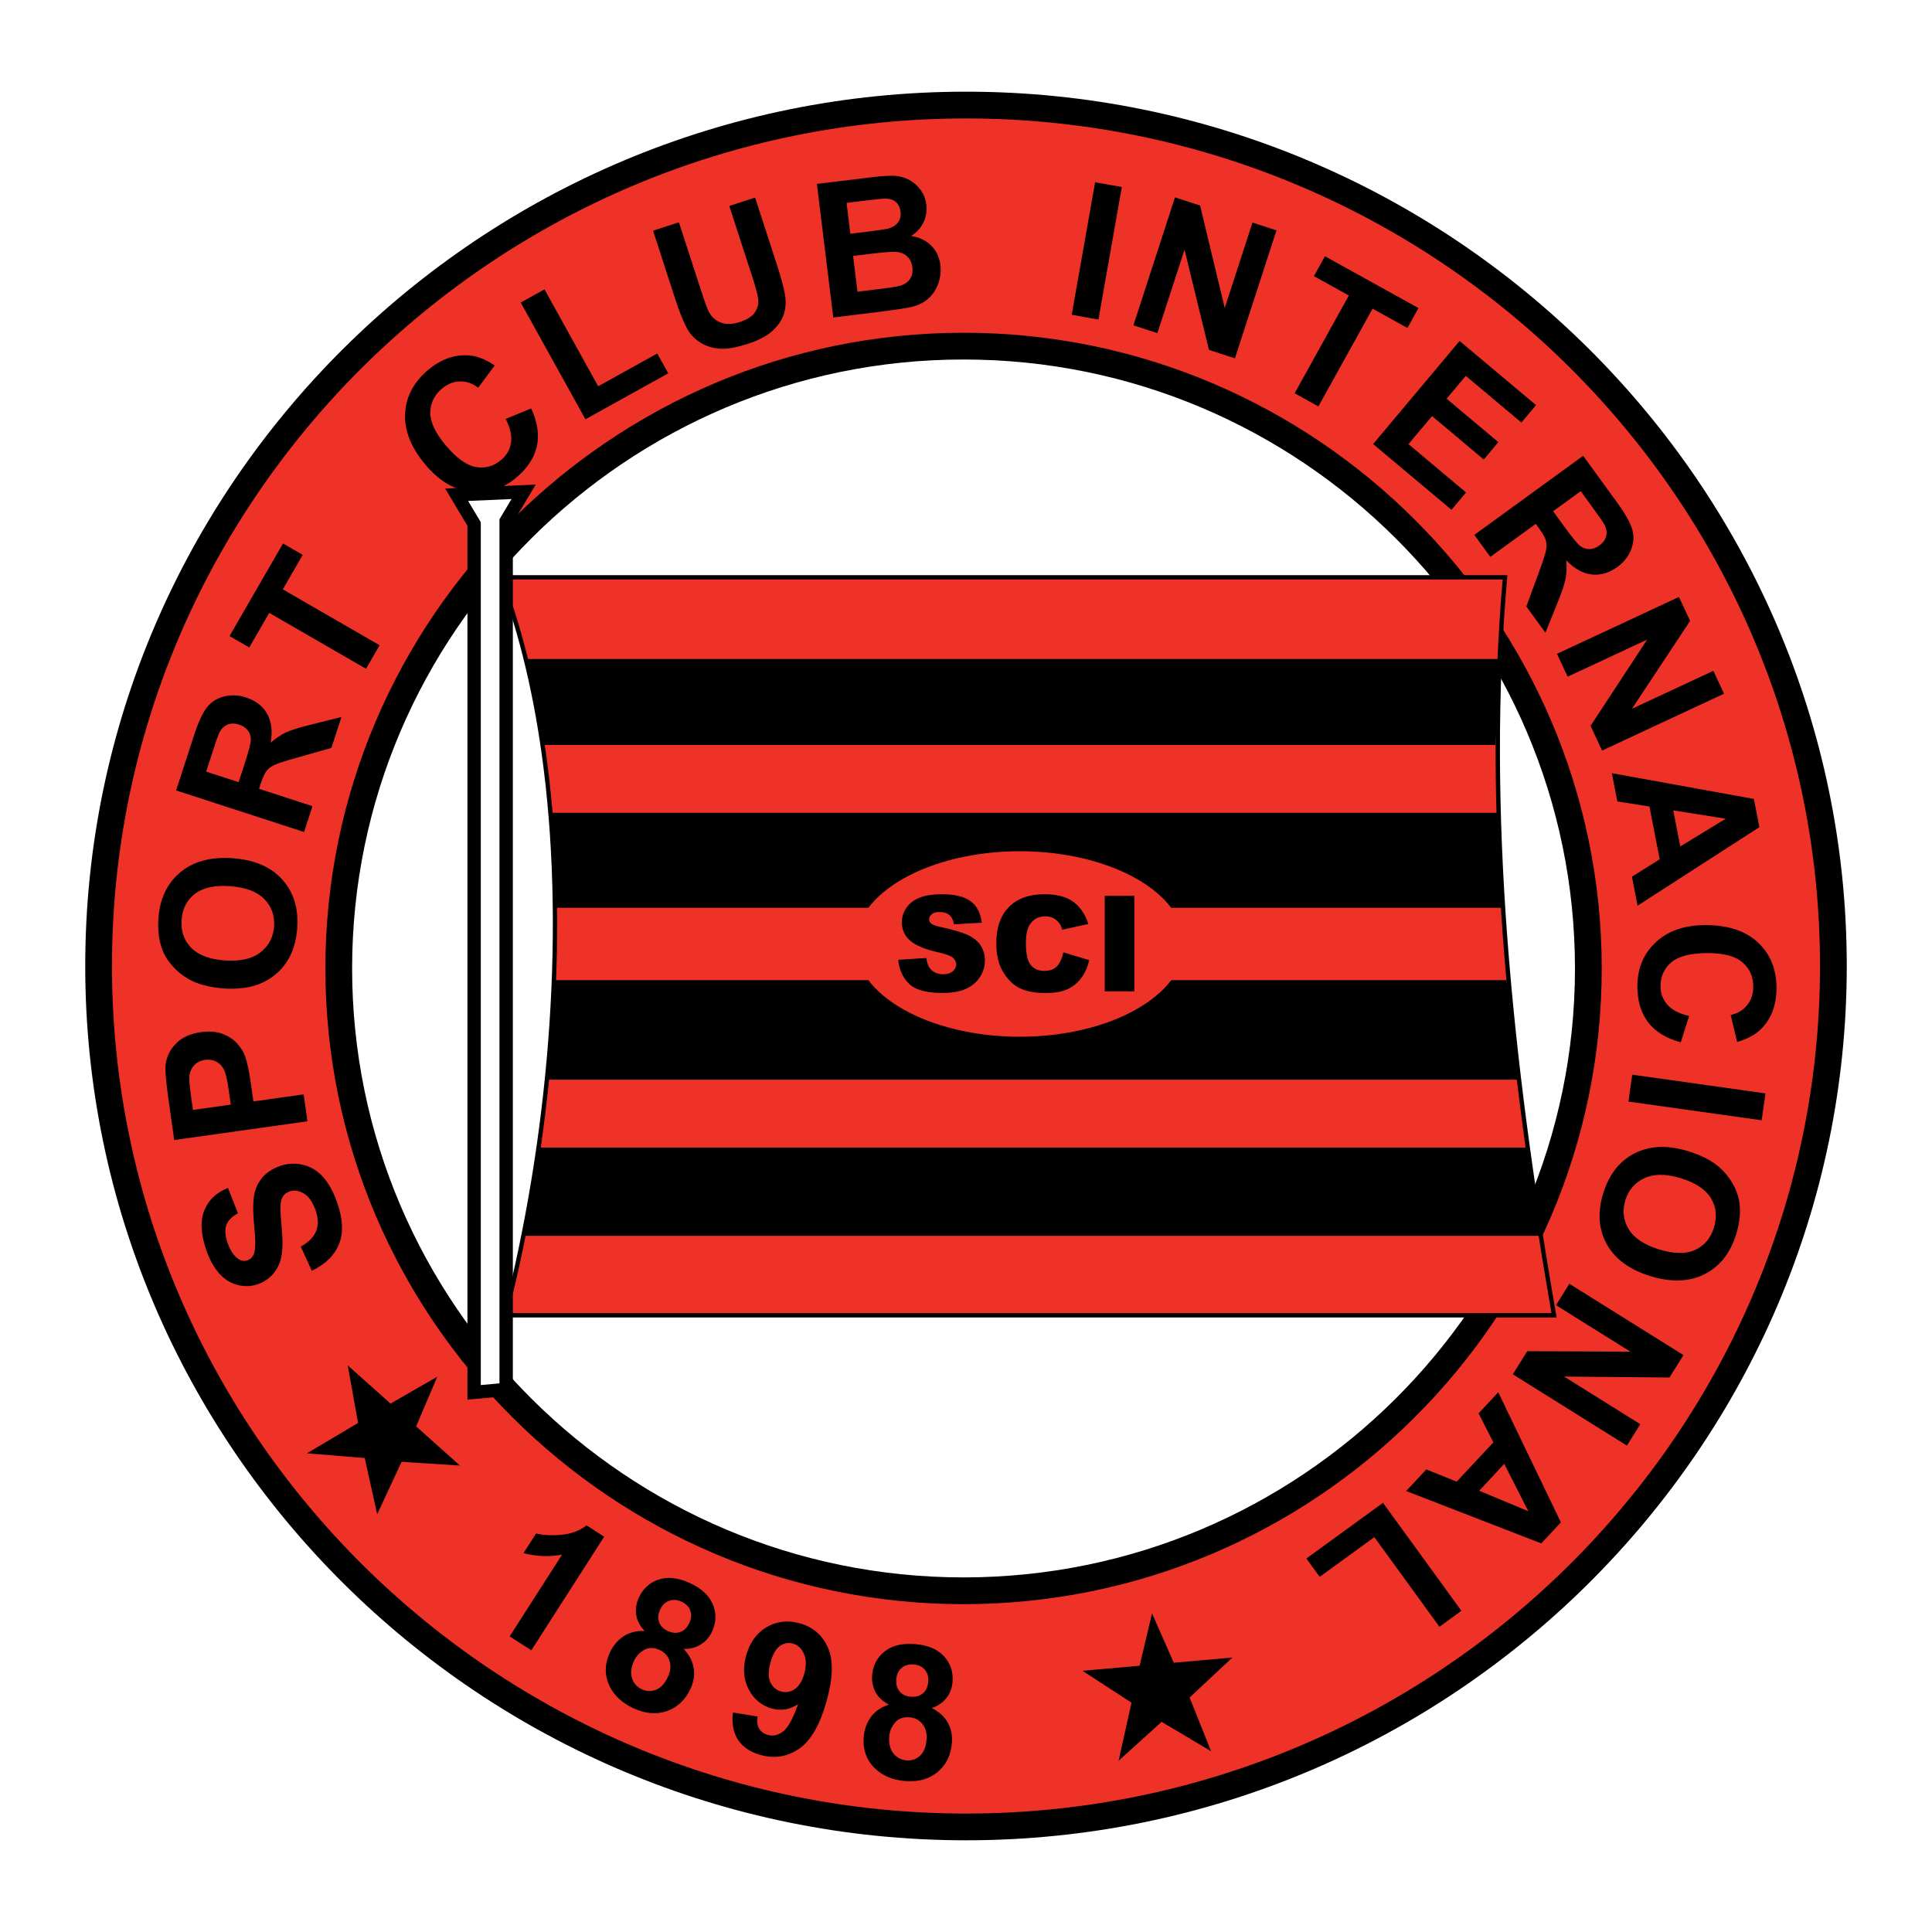 <?xml version="1.0" encoding="utf-8"?>
<!-- Generator: Adobe Illustrator 13.0.0, SVG Export Plug-In . SVG Version: 6.00 Build 14948)  -->
<!DOCTYPE svg PUBLIC "-//W3C//DTD SVG 1.0//EN" "http://www.w3.org/TR/2001/REC-SVG-20010904/DTD/svg10.dtd">
<svg version="1.0" id="Layer_1" xmlns="http://www.w3.org/2000/svg" xmlns:xlink="http://www.w3.org/1999/xlink" x="0px" y="0px"
	 width="192.756px" height="192.756px" viewBox="0 0 192.756 192.756" enable-background="new 0 0 192.756 192.756"
	 xml:space="preserve">
<g>
	<polygon fill-rule="evenodd" clip-rule="evenodd" fill="#FFFFFF" points="0,0 192.756,0 192.756,192.756 0,192.756 0,0 	"/>
	<path fill-rule="evenodd" clip-rule="evenodd" fill="#EE3228" d="M96.378,10.482c47.664,0,86.539,38.586,86.539,85.896
		s-38.875,85.896-86.539,85.896s-86.54-38.586-86.54-85.896S48.714,10.482,96.378,10.482L96.378,10.482z"/>
	<path d="M96.378,9.147L96.378,9.147c24.195,0,46.163,9.797,62.083,25.598c15.92,15.802,25.791,37.61,25.791,61.631v0.001v0
		c0,24.022-9.871,45.829-25.792,61.631c-15.92,15.803-37.887,25.598-62.081,25.598h-0.001h0c-24.195,0-46.162-9.797-62.082-25.598
		C18.375,142.207,8.504,120.4,8.504,96.379v-0.001v-0.001c0-24.021,9.871-45.829,25.792-61.632
		C50.216,18.944,72.182,9.148,96.376,9.147H96.378L96.378,9.147z M96.378,11.817L96.378,11.817h-0.002
		c-23.468,0-44.77,9.497-60.204,24.815c-15.432,15.317-25,36.457-25,59.745v0.001v0.001c0,23.287,9.568,44.427,25,59.744
		c15.434,15.318,36.736,24.814,60.205,24.816h0h0.001c23.468-0.002,44.77-9.498,60.204-24.816c15.433-15.316,25-36.457,25-59.745v0
		v-0.001c0-23.288-9.567-44.427-24.999-59.744C141.15,21.314,119.848,11.817,96.378,11.817L96.378,11.817z"/>
	<path fill-rule="evenodd" clip-rule="evenodd" fill="#FFFFFF" d="M96.134,34.533c34.334,0,62.338,27.892,62.338,62.09
		c0,34.199-28.004,62.09-62.338,62.09c-34.334,0-62.338-27.891-62.338-62.09C33.796,62.425,61.799,34.533,96.134,34.533
		L96.134,34.533z"/>
	<path d="M96.134,33.198L96.134,33.198c17.531,0,33.448,7.123,44.982,18.612c11.537,11.491,18.689,27.347,18.689,44.812v0.001v0
		c0,17.464-7.152,33.322-18.689,44.812c-11.534,11.49-27.451,18.611-44.981,18.613h-0.001h0
		c-17.531-0.002-33.448-7.123-44.982-18.613c-11.537-11.49-18.689-27.348-18.689-44.811v-0.001v0
		c0-17.465,7.153-33.322,18.69-44.812c11.535-11.489,27.451-18.611,44.981-18.612H96.134L96.134,33.198z M96.135,35.868
		L96.135,35.868h-0.002c-16.802,0-32.054,6.823-43.104,17.83C41.98,64.701,35.131,79.89,35.131,96.623v0v0.001
		c0,16.733,6.849,31.92,17.896,42.924c11.05,11.006,26.303,17.83,43.106,17.83h0h0.001c16.802,0,32.054-6.824,43.104-17.83
		c11.048-11.004,17.897-26.191,17.897-42.925v0v-0.001c0-16.732-6.85-31.92-17.896-42.924
		C128.189,42.691,112.938,35.868,96.135,35.868L96.135,35.868z"/>
	<path fill-rule="evenodd" clip-rule="evenodd" fill="#EE3228" d="M49.93,57.602c7.743,20.369,6.602,49.656,0.489,73.625h104.629
		c-4.482-25.688-6.928-50.557-4.889-73.625H49.93L49.93,57.602z"/>
	<path d="M49.732,57.688L49.732,57.688l-0.004-0.01l-0.112-0.293h0.314h100.23l0.236,0l-0.021,0.234
		c-1.019,11.523-0.917,23.496-0.001,35.795c0.917,12.309,2.647,24.942,4.887,37.774l0.044,0.254h-0.257H50.419h-0.278l0.069-0.27
		c4.394-17.232,6.216-37.213,4.008-54.639c-0.429-3.384-1.01-6.675-1.755-9.833C51.719,63.548,50.812,60.531,49.732,57.688
		L49.732,57.688z M50.243,57.818c1.04,2.779,1.917,5.719,2.641,8.786c0.747,3.166,1.331,6.472,1.762,9.876
		c2.204,17.393,0.407,37.314-3.949,54.529h104.095c-2.222-12.768-3.938-25.33-4.85-37.562c-0.911-12.24-1.018-24.157-0.02-35.63
		H50.243L50.243,57.818z"/>
	<polygon fill-rule="evenodd" clip-rule="evenodd" points="55.211,97.793 150.305,97.793 151.429,107.723 54.537,107.723 
		55.211,97.793 	"/>
	<polygon fill-rule="evenodd" clip-rule="evenodd" points="54.987,81.093 149.63,81.093 149.854,90.571 55.211,90.571 
		54.987,81.093 	"/>
	<polygon fill-rule="evenodd" clip-rule="evenodd" points="52.514,65.746 54.312,74.322 149.181,74.322 149.854,65.746 
		52.514,65.746 	"/>
	<polygon fill-rule="evenodd" clip-rule="evenodd" points="53.638,114.494 52.289,123.295 153.677,123.295 152.328,114.494 
		53.638,114.494 	"/>
	<path fill-rule="evenodd" clip-rule="evenodd" fill="#EE3228" d="M101.746,84.929c9.039,0,16.411,4.157,16.411,9.253
		c0,5.097-7.372,9.253-16.411,9.253c-9.039,0-16.411-4.156-16.411-9.253C85.335,89.086,92.708,84.929,101.746,84.929L101.746,84.929
		z"/>
	<path fill-rule="evenodd" clip-rule="evenodd" d="M89.619,95.755l2.8-0.175c0.061,0.455,0.185,0.803,0.37,1.042
		c0.303,0.384,0.737,0.577,1.301,0.577c0.42,0,0.746-0.098,0.972-0.295c0.227-0.197,0.34-0.425,0.34-0.685
		c0-0.247-0.108-0.471-0.325-0.664c-0.216-0.194-0.719-0.379-1.508-0.552c-1.291-0.291-2.212-0.676-2.762-1.157
		c-0.554-0.481-0.832-1.095-0.832-1.84c0-0.49,0.142-0.954,0.425-1.387c0.284-0.436,0.711-0.779,1.28-1.028
		c0.571-0.249,1.353-0.374,2.344-0.374c1.218,0,2.148,0.227,2.787,0.678c0.638,0.453,1.019,1.174,1.14,2.162l-2.775,0.163
		c-0.072-0.429-0.23-0.742-0.465-0.936c-0.235-0.194-0.564-0.292-0.979-0.292c-0.343,0-0.601,0.072-0.773,0.218
		S92.7,91.531,92.7,91.739c0,0.152,0.073,0.289,0.214,0.41c0.138,0.125,0.469,0.244,0.988,0.351c1.287,0.276,2.208,0.557,2.766,0.84
		s0.963,0.638,1.216,1.057c0.252,0.42,0.38,0.893,0.38,1.411c0,0.611-0.169,1.175-0.506,1.689c-0.338,0.516-0.812,0.908-1.417,1.174
		c-0.606,0.266-1.373,0.4-2.295,0.4c-1.621,0-2.746-0.314-3.368-0.936c-0.623-0.623-0.977-1.417-1.06-2.379L89.619,95.755
		L89.619,95.755z M106.093,95.015l2.579,0.78c-0.173,0.723-0.446,1.33-0.818,1.814s-0.835,0.854-1.388,1.1
		c-0.553,0.244-1.257,0.369-2.109,0.369c-1.034,0-1.882-0.15-2.538-0.451c-0.657-0.301-1.225-0.832-1.7-1.59
		c-0.478-0.757-0.716-1.729-0.716-2.913c0-1.578,0.42-2.79,1.258-3.636c0.839-0.848,2.027-1.271,3.56-1.271
		c1.2,0,2.145,0.244,2.829,0.729c0.688,0.484,1.199,1.231,1.533,2.236l-2.602,0.578c-0.09-0.291-0.186-0.503-0.285-0.636
		c-0.165-0.225-0.367-0.4-0.604-0.521c-0.239-0.121-0.508-0.182-0.801-0.182c-0.667,0-1.179,0.27-1.535,0.806
		c-0.268,0.398-0.403,1.025-0.403,1.878c0,1.057,0.161,1.783,0.481,2.174c0.322,0.391,0.773,0.588,1.353,0.588
		c0.564,0,0.991-0.159,1.278-0.475c0.287-0.314,0.498-0.776,0.626-1.378H106.093L106.093,95.015z M110.22,89.378l2.951,0.001v9.53
		h-2.951V89.378L110.22,89.378z"/>
	<polygon fill-rule="evenodd" clip-rule="evenodd" fill="#FFFFFF" points="45.559,49.361 52.242,49.069 50.499,51.986 
		50.499,138.625 47.302,138.916 47.302,52.278 45.559,49.361 	"/>
	<path d="M45.53,48.693l6.683-0.292l1.235-0.054l-0.635,1.062l-1.647,2.756v86.459v0.607l-0.607,0.055l-3.196,0.291l-0.727,0.066
		v-0.729V52.458l-1.647-2.755l-0.574-0.96L45.53,48.693L45.53,48.693z M51.036,49.79l-4.333,0.189l1.17,1.957l0.096,0.162v0.18
		v85.91l1.862-0.17V51.986v-0.18l0.097-0.162L51.036,49.79L51.036,49.79z"/>
	<path fill-rule="evenodd" clip-rule="evenodd" d="M31.109,126.785l-1.098-2.41c0.785-0.438,1.294-0.955,1.529-1.547
		c0.234-0.594,0.218-1.283-0.05-2.062c-0.284-0.824-0.673-1.387-1.165-1.684c-0.495-0.299-0.977-0.367-1.444-0.207
		c-0.299,0.104-0.525,0.279-0.675,0.527c-0.149,0.246-0.227,0.621-0.233,1.113c0.002,0.334,0.051,1.082,0.154,2.242
		c0.131,1.49,0.044,2.602-0.261,3.324c-0.43,1.02-1.148,1.701-2.153,2.047c-0.645,0.223-1.314,0.246-2.002,0.076
		c-0.688-0.172-1.302-0.555-1.831-1.143c-0.532-0.588-0.967-1.371-1.303-2.348c-0.548-1.592-0.612-2.912-0.192-3.955
		c0.421-1.045,1.211-1.791,2.363-2.234l0.993,2.525c-0.612,0.334-1,0.732-1.162,1.189c-0.162,0.459-0.118,1.051,0.13,1.771
		c0.256,0.744,0.612,1.277,1.061,1.592c0.289,0.205,0.601,0.248,0.928,0.137c0.299-0.104,0.513-0.32,0.637-0.646
		c0.161-0.418,0.174-1.301,0.038-2.646c-0.134-1.35-0.146-2.379-0.038-3.082c0.108-0.705,0.379-1.324,0.807-1.848
		s1.047-0.928,1.849-1.203c0.726-0.25,1.478-0.283,2.25-0.098c0.775,0.188,1.445,0.598,2.007,1.229
		c0.563,0.631,1.035,1.502,1.415,2.604c0.552,1.604,0.605,2.963,0.159,4.078s-1.349,2.004-2.711,2.658H31.109L31.109,126.785z
		 M30.673,111.871l-13.292,1.869l-0.605-4.309c-0.229-1.633-0.311-2.705-0.249-3.221c0.092-0.789,0.438-1.49,1.032-2.094
		c0.594-0.607,1.424-0.988,2.481-1.137c0.815-0.115,1.524-0.061,2.121,0.154c0.596,0.217,1.089,0.535,1.469,0.945
		c0.38,0.412,0.658,0.848,0.825,1.305c0.216,0.621,0.411,1.541,0.582,2.758l0.246,1.75l5.014-0.705L30.673,111.871L30.673,111.871z
		 M19.25,110.738l3.773-0.529l-0.207-1.469c-0.148-1.057-0.317-1.754-0.505-2.092c-0.19-0.338-0.45-0.588-0.772-0.748
		c-0.323-0.162-0.685-0.215-1.076-0.16c-0.482,0.068-0.863,0.268-1.137,0.594c-0.273,0.328-0.423,0.719-0.439,1.164
		c-0.013,0.326,0.047,0.977,0.183,1.945L19.25,110.738L19.25,110.738z M22.357,98.617c-1.361-0.094-2.494-0.379-3.392-0.852
		c-0.659-0.352-1.245-0.813-1.748-1.376c-0.505-0.562-0.868-1.169-1.084-1.815c-0.294-0.858-0.404-1.836-0.328-2.925
		c0.138-1.971,0.861-3.508,2.167-4.606c1.308-1.098,3.053-1.572,5.231-1.419c2.161,0.151,3.812,0.858,4.95,2.118
		c1.138,1.259,1.64,2.875,1.503,4.841c-0.14,1.991-0.858,3.533-2.153,4.623C26.205,98.297,24.489,98.768,22.357,98.617
		L22.357,98.617z M22.459,95.823c1.517,0.106,2.693-0.161,3.525-0.806c0.832-0.646,1.285-1.51,1.361-2.587
		c0.075-1.077-0.251-1.989-0.979-2.733c-0.729-0.745-1.872-1.174-3.423-1.283c-1.534-0.107-2.705,0.15-3.505,0.769
		c-0.8,0.618-1.243,1.488-1.321,2.601c-0.078,1.114,0.241,2.042,0.957,2.776c0.715,0.735,1.846,1.158,3.387,1.266L22.459,95.823
		L22.459,95.823z M30.338,83.009l-12.767-4.147l1.764-5.427c0.443-1.362,0.882-2.319,1.309-2.861
		c0.43-0.542,1.001-0.905,1.706-1.085c0.707-0.181,1.44-0.149,2.193,0.095c0.959,0.312,1.66,0.852,2.101,1.616
		c0.441,0.766,0.561,1.737,0.359,2.909c0.505-0.45,1.013-0.798,1.52-1.032c0.507-0.236,1.359-0.501,2.55-0.793l2.996-0.75
		l-1.003,3.084l-3.381,0.96c-1.207,0.338-1.982,0.588-2.319,0.748c-0.338,0.159-0.601,0.36-0.784,0.601
		c-0.185,0.243-0.374,0.66-0.566,1.253L25.846,78.7l5.33,1.732L30.338,83.009L30.338,83.009z M23.806,78.037l0.623-1.906
		c0.401-1.235,0.599-2.026,0.597-2.366c-0.004-0.342-0.106-0.644-0.306-0.898c-0.198-0.257-0.492-0.45-0.874-0.574
		c-0.429-0.14-0.814-0.137-1.152,0.004c-0.339,0.144-0.611,0.414-0.816,0.808c-0.096,0.2-0.316,0.825-0.656,1.868l-0.653,2.012
		L23.806,78.037L23.806,78.037z M36.519,66.725l-9.658-5.578l-1.992,3.45l-1.967-1.136l5.334-9.238l1.967,1.136l-1.987,3.441
		l9.658,5.577L36.519,66.725L36.519,66.725z M50.449,41.797l2.55-1.048c0.633,1.38,0.82,2.646,0.559,3.791
		c-0.259,1.146-0.943,2.184-2.047,3.11c-1.366,1.146-2.881,1.623-4.541,1.427c-1.662-0.196-3.174-1.104-4.53-2.72
		c-1.436-1.711-2.11-3.413-2.021-5.101c0.091-1.689,0.856-3.139,2.295-4.346c1.259-1.056,2.593-1.542,4.002-1.459
		c0.836,0.049,1.718,0.388,2.64,1.013l-1.644,2.215c-0.567-0.431-1.177-0.638-1.82-0.624c-0.643,0.015-1.243,0.254-1.794,0.717
		c-0.762,0.639-1.151,1.433-1.168,2.376c-0.015,0.945,0.491,2.034,1.519,3.258c1.09,1.299,2.103,2.03,3.032,2.188
		c0.93,0.162,1.772-0.074,2.519-0.701c0.553-0.464,0.882-1.039,0.983-1.722c0.104-0.684-0.073-1.478-0.532-2.375L50.449,41.797
		L50.449,41.797z M58.408,41.83l-6.454-11.646l2.37-1.313l5.357,9.667l5.895-3.267l1.096,1.978L58.408,41.83L58.408,41.83z
		 M65.157,23.016l2.578-0.835l2.246,6.915c0.356,1.096,0.62,1.8,0.791,2.103c0.278,0.486,0.68,0.822,1.197,1.002
		c0.518,0.181,1.139,0.155,1.857-0.078c0.73-0.237,1.233-0.567,1.506-0.986s0.381-0.861,0.314-1.319
		c-0.067-0.459-0.262-1.195-0.591-2.206l-2.294-7.064l2.577-0.836l2.178,6.707c0.498,1.532,0.78,2.639,0.846,3.314
		c0.066,0.678-0.017,1.297-0.249,1.854c-0.234,0.558-0.624,1.068-1.167,1.529c-0.542,0.461-1.32,0.857-2.33,1.185
		c-1.219,0.396-2.189,0.555-2.909,0.479c-0.722-0.076-1.339-0.28-1.852-0.61c-0.512-0.331-0.907-0.728-1.183-1.182
		c-0.404-0.678-0.841-1.73-1.305-3.158L65.157,23.016L65.157,23.016z M81.502,18.351l5.326-0.651
		c1.055-0.129,1.846-0.183,2.375-0.159c0.528,0.024,1.015,0.153,1.458,0.381c0.443,0.228,0.833,0.558,1.16,0.987
		c0.328,0.431,0.529,0.935,0.6,1.51c0.076,0.624-0.022,1.218-0.293,1.779c-0.272,0.561-0.681,1.009-1.225,1.341
		c0.839,0.135,1.513,0.463,2.018,0.978c0.505,0.518,0.808,1.16,0.902,1.929c0.074,0.605,0.007,1.214-0.204,1.82
		c-0.211,0.605-0.541,1.112-0.986,1.513c-0.446,0.403-1.022,0.69-1.729,0.855c-0.441,0.103-1.521,0.268-3.232,0.488l-4.537,0.556
		L81.502,18.351L81.502,18.351z M84.463,20.239l0.378,3.083l1.763-0.216c1.047-0.129,1.698-0.226,1.949-0.286
		c0.453-0.109,0.796-0.316,1.025-0.609c0.231-0.296,0.321-0.66,0.269-1.091c-0.05-0.411-0.206-0.733-0.461-0.962
		c-0.259-0.229-0.617-0.344-1.073-0.342c-0.27,0.003-1.039,0.081-2.303,0.236L84.463,20.239L84.463,20.239z M85.113,25.538
		l0.438,3.565l2.489-0.306c0.97-0.119,1.583-0.224,1.835-0.309c0.39-0.122,0.695-0.338,0.912-0.649
		c0.217-0.312,0.296-0.707,0.239-1.178c-0.049-0.399-0.188-0.729-0.416-0.983c-0.228-0.254-0.533-0.425-0.914-0.506
		c-0.383-0.081-1.187-0.048-2.411,0.102L85.113,25.538L85.113,25.538z M106.925,31.406l2.333-13.219l2.668,0.471l-2.332,13.219
		L106.925,31.406L106.925,31.406z M113.08,32.458l4.148-12.767l2.508,0.815l2.454,10.224l2.771-8.525l2.396,0.779l-4.148,12.766
		l-2.589-0.841l-2.44-9.997l-2.706,8.324L113.08,32.458L113.08,32.458z M129.167,39.236l5.407-9.754l-3.484-1.932l1.102-1.986
		l9.329,5.172l-1.101,1.986l-3.476-1.927l-5.408,9.753L129.167,39.236L129.167,39.236z M136.997,44.301l8.628-10.283l7.626,6.4
		l-1.46,1.739l-5.549-4.657l-1.912,2.279l5.162,4.333l-1.455,1.734l-5.163-4.333l-2.348,2.798l5.744,4.821l-1.453,1.732
		L136.997,44.301L136.997,44.301z M147.095,53.366l10.859-7.891l3.354,4.617c0.842,1.159,1.357,2.076,1.545,2.741
		c0.186,0.666,0.144,1.341-0.124,2.018c-0.27,0.678-0.726,1.253-1.366,1.718c-0.816,0.593-1.665,0.842-2.542,0.75
		c-0.878-0.094-1.734-0.568-2.564-1.42c0.068,0.673,0.051,1.288-0.058,1.836c-0.107,0.548-0.394,1.395-0.857,2.53l-1.153,2.865
		l-1.906-2.624l1.21-3.301c0.437-1.175,0.689-1.949,0.758-2.315c0.07-0.368,0.062-0.698-0.024-0.988
		c-0.088-0.292-0.314-0.69-0.682-1.195l-0.321-0.443l-4.535,3.294L147.095,53.366L147.095,53.366z M154.957,51.004l1.177,1.624
		c0.763,1.051,1.286,1.676,1.562,1.874c0.279,0.198,0.583,0.293,0.906,0.282c0.324-0.01,0.652-0.134,0.978-0.37
		c0.364-0.265,0.589-0.579,0.674-0.935c0.082-0.358,0.024-0.737-0.175-1.135c-0.105-0.195-0.48-0.741-1.125-1.629l-1.243-1.711
		L154.957,51.004L154.957,51.004z M155.342,65.23l12.166-5.671l1.113,2.389l-5.803,8.768l8.125-3.788l1.064,2.284l-12.167,5.672
		l-1.149-2.467l5.646-8.604l-7.933,3.699L155.342,65.23L155.342,65.23z M163.38,90.361l-0.562-2.894l2.77-1.732l-1.024-5.27
		l-3.203-0.504l-0.549-2.822l14.175,2.571l0.547,2.815L163.38,90.361L163.38,90.361z M167.643,84.449l4.536-2.765l-5.237-0.832
		L167.643,84.449L167.643,84.449z M168.527,101.365l-0.836,2.627c-1.465-0.402-2.555-1.074-3.263-2.01
		c-0.712-0.936-1.067-2.127-1.067-3.566c0-1.783,0.609-3.25,1.825-4.396c1.219-1.147,2.886-1.723,4.996-1.722
		c2.233,0,3.971,0.578,5.206,1.73c1.235,1.155,1.854,2.673,1.854,4.551c0,1.643-0.485,2.979-1.456,4.004
		c-0.574,0.609-1.4,1.066-2.473,1.371l-0.641-2.682c0.694-0.16,1.245-0.492,1.647-0.994s0.604-1.117,0.604-1.836
		c0-0.994-0.358-1.802-1.069-2.421c-0.714-0.619-1.874-0.931-3.473-0.931c-1.695,0-2.907,0.307-3.626,0.916
		c-0.721,0.609-1.082,1.406-1.082,2.38c0,0.721,0.229,1.344,0.688,1.859c0.458,0.52,1.179,0.895,2.161,1.119H168.527
		L168.527,101.365z M162.849,107.219l13.292,1.869l-0.377,2.684l-13.293-1.869L162.849,107.219L162.849,107.219z M168.412,114.85
		c1.305,0.4,2.345,0.932,3.112,1.594c0.563,0.492,1.03,1.072,1.394,1.734c0.366,0.662,0.583,1.336,0.648,2.012
		c0.094,0.904-0.02,1.881-0.338,2.924c-0.578,1.891-1.629,3.225-3.148,4.002c-1.521,0.775-3.328,0.844-5.416,0.205
		c-2.071-0.633-3.521-1.693-4.347-3.176c-0.825-1.484-0.951-3.17-0.375-5.057c0.584-1.908,1.631-3.248,3.139-4.018
		C164.591,114.299,166.368,114.225,168.412,114.85L168.412,114.85z M167.684,117.549c-1.455-0.443-2.661-0.447-3.616-0.006
		c-0.956,0.441-1.593,1.182-1.908,2.213c-0.315,1.033-0.202,1.996,0.339,2.885c0.543,0.889,1.56,1.564,3.046,2.02
		c1.471,0.449,2.669,0.461,3.589,0.039c0.919-0.422,1.545-1.17,1.871-2.238c0.327-1.066,0.226-2.043-0.307-2.92
		c-0.532-0.875-1.539-1.543-3.016-1.994L167.684,117.549L167.684,117.549z M156.577,128.084l11.383,7.113l-1.397,2.236
		l-10.514-0.092l7.602,4.752l-1.335,2.137l-11.383-7.115l1.442-2.307l10.29,0.049l-7.422-4.639L156.577,128.084L156.577,128.084z
		 M140.293,148.76l2.011-2.156l3.028,1.223l3.662-3.926l-1.476-2.889l1.962-2.104l6.251,12.979l-1.956,2.098L140.293,148.76
		L140.293,148.76z M147.581,148.734l4.903,2.043l-2.405-4.727L147.581,148.734L147.581,148.734z M137.981,149.939l7.824,10.771
		l-2.191,1.594l-6.496-8.943l-5.452,3.961l-1.329-1.83L137.981,149.939L137.981,149.939z"/>
	<path fill-rule="evenodd" clip-rule="evenodd" d="M53.014,164.65l-2.165-1.387l5.226-8.154c-1.264,0.234-2.547,0.184-3.847-0.15
		l1.259-1.965c0.682,0.178,1.524,0.221,2.513,0.131c0.993-0.092,1.836-0.404,2.521-0.936l1.757,1.127L53.014,164.65L53.014,164.65z
		 M64.307,162.717c-0.489-0.529-0.767-1.084-0.836-1.654c-0.07-0.572,0.018-1.125,0.262-1.658c0.416-0.906,1.081-1.514,1.985-1.814
		c0.906-0.301,1.945-0.186,3.113,0.352c1.158,0.531,1.92,1.242,2.29,2.127c0.368,0.887,0.343,1.787-0.073,2.695
		c-0.259,0.562-0.638,1.002-1.133,1.307s-1.065,0.453-1.705,0.441c0.552,0.58,0.885,1.215,0.998,1.895
		c0.113,0.684,0.013,1.365-0.3,2.047c-0.516,1.123-1.295,1.875-2.336,2.248c-1.04,0.375-2.158,0.287-3.349-0.258
		c-1.107-0.51-1.898-1.225-2.367-2.145c-0.556-1.086-0.557-2.23-0.009-3.426c0.303-0.658,0.745-1.188,1.322-1.588
		c0.58-0.4,1.293-0.592,2.134-0.566L64.307,162.717L64.307,162.717z M65.868,160.584c-0.214,0.465-0.249,0.893-0.106,1.271
		c0.142,0.381,0.434,0.674,0.871,0.875c0.442,0.203,0.86,0.234,1.246,0.094c0.386-0.139,0.688-0.445,0.901-0.91
		c0.201-0.438,0.229-0.852,0.088-1.232c-0.142-0.383-0.43-0.676-0.863-0.875c-0.446-0.205-0.866-0.236-1.255-0.092
		c-0.388,0.143-0.683,0.434-0.883,0.871L65.868,160.584L65.868,160.584z M63.257,165.705c-0.295,0.645-0.364,1.221-0.199,1.73
		c0.164,0.514,0.496,0.883,0.988,1.109c0.48,0.221,0.959,0.23,1.434,0.029c0.474-0.199,0.862-0.627,1.162-1.281
		c0.262-0.572,0.313-1.105,0.151-1.598c-0.162-0.492-0.493-0.854-0.985-1.08c-0.57-0.262-1.087-0.262-1.546,0.004
		c-0.46,0.264-0.797,0.627-1.008,1.088L63.257,165.705L63.257,165.705z M73.121,170.852l2.468,0.408
		c-0.079,0.504-0.028,0.906,0.153,1.211c0.18,0.303,0.475,0.512,0.879,0.625c0.511,0.143,1.011,0.031,1.499-0.338
		c0.49-0.367,0.993-1.281,1.508-2.732c-0.824,0.549-1.704,0.691-2.636,0.43c-1.016-0.285-1.783-0.924-2.3-1.914
		c-0.516-0.99-0.6-2.113-0.249-3.369c0.367-1.309,1.053-2.256,2.054-2.84c1.003-0.582,2.108-0.705,3.31-0.369
		c1.31,0.367,2.244,1.176,2.799,2.422c0.555,1.248,0.508,3.035-0.142,5.354c-0.661,2.357-1.576,3.939-2.744,4.738
		c-1.167,0.799-2.454,1.004-3.856,0.609c-1.009-0.281-1.75-0.781-2.222-1.49s-0.647-1.627-0.524-2.744H73.121L73.121,170.852z
		 M80.236,167.012c0.224-0.799,0.213-1.469-0.029-2.01c-0.245-0.545-0.608-0.883-1.089-1.018c-0.456-0.129-0.89-0.053-1.291,0.221
		c-0.402,0.277-0.722,0.826-0.952,1.648c-0.233,0.832-0.24,1.492-0.021,1.973c0.22,0.482,0.576,0.793,1.068,0.932
		c0.476,0.133,0.93,0.057,1.36-0.225c0.43-0.283,0.75-0.793,0.954-1.52L80.236,167.012L80.236,167.012z M88.686,170.066
		c-0.641-0.33-1.091-0.756-1.351-1.268c-0.262-0.516-0.369-1.064-0.322-1.648c0.082-0.994,0.498-1.793,1.245-2.383
		c0.748-0.594,1.764-0.84,3.046-0.736c1.269,0.104,2.229,0.51,2.879,1.215c0.65,0.709,0.934,1.564,0.853,2.559
		c-0.05,0.617-0.256,1.16-0.617,1.615c-0.361,0.457-0.846,0.791-1.451,0.998c0.718,0.357,1.247,0.838,1.586,1.439
		c0.34,0.602,0.479,1.279,0.418,2.025c-0.101,1.232-0.576,2.205-1.425,2.912s-1.93,1.008-3.236,0.902
		c-1.215-0.1-2.203-0.502-2.957-1.205c-0.894-0.83-1.287-1.906-1.18-3.217c0.059-0.723,0.293-1.371,0.699-1.945
		c0.408-0.574,1.012-0.998,1.811-1.262L88.686,170.066L88.686,170.066z M89.423,167.527c-0.042,0.512,0.072,0.924,0.335,1.232
		c0.264,0.309,0.638,0.484,1.118,0.523c0.485,0.039,0.888-0.074,1.204-0.338c0.314-0.264,0.494-0.654,0.535-1.164
		c0.039-0.48-0.076-0.877-0.339-1.188c-0.264-0.311-0.636-0.488-1.11-0.527c-0.49-0.039-0.895,0.074-1.211,0.342
		c-0.315,0.27-0.493,0.643-0.532,1.123V167.527L89.423,167.527z M88.722,173.234c-0.057,0.705,0.076,1.271,0.405,1.693
		c0.329,0.426,0.768,0.66,1.307,0.705c0.527,0.043,0.98-0.113,1.357-0.463s0.595-0.885,0.653-1.604
		c0.051-0.625-0.083-1.145-0.404-1.551c-0.32-0.406-0.755-0.635-1.294-0.678c-0.626-0.051-1.111,0.125-1.453,0.531
		c-0.342,0.404-0.533,0.863-0.574,1.367L88.722,173.234L88.722,173.234z"/>
	<polygon fill-rule="evenodd" clip-rule="evenodd" points="111.602,175.67 112.89,169.877 107.997,166.695 113.7,166.191 
		114.938,160.961 117.107,165.891 122.948,165.375 118.688,169.365 120.832,174.723 115.893,171.789 111.602,175.67 	"/>
	<polygon fill-rule="evenodd" clip-rule="evenodd" points="30.621,144.998 35.724,141.971 34.694,136.225 38.966,140.037 
		43.625,137.357 41.518,142.314 45.892,146.219 40.067,145.846 37.631,151.076 36.387,145.467 30.621,144.998 	"/>
</g>
</svg>
